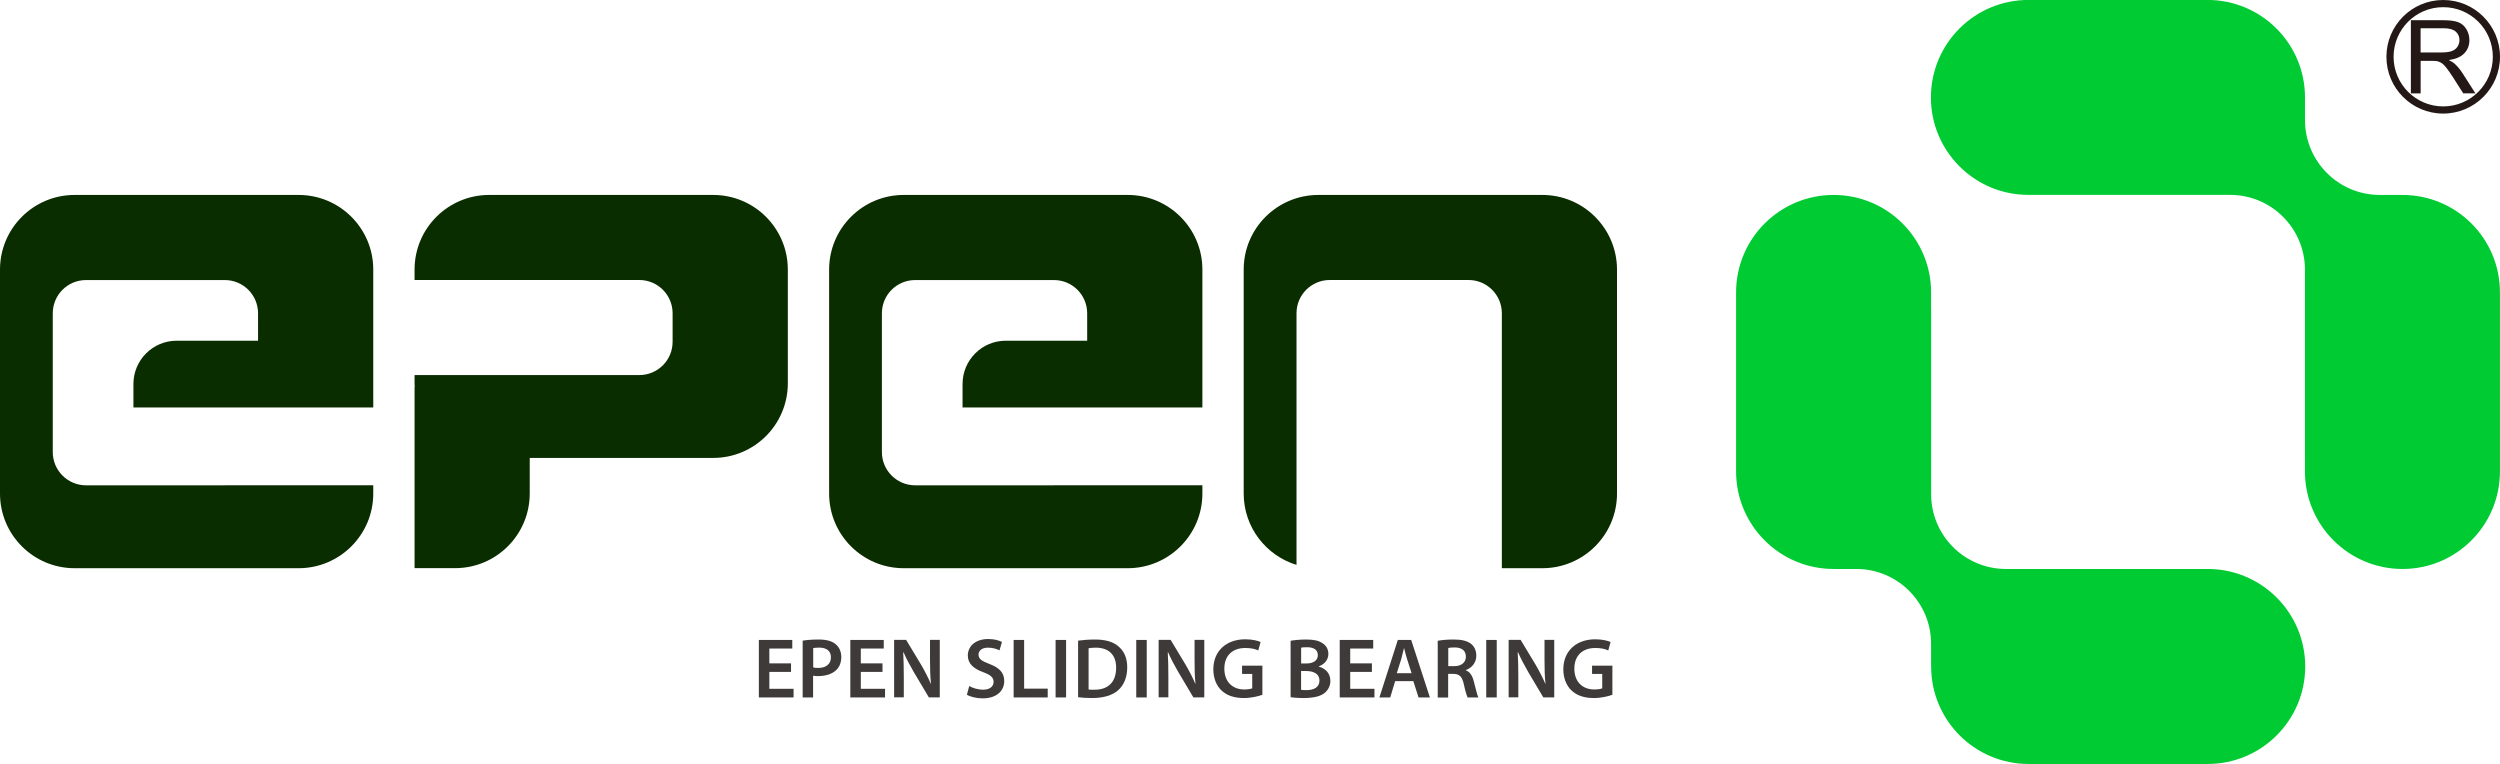 <?xml version="1.0" encoding="utf-8"?>
<!-- Generator: Adobe Illustrator 25.0.0, SVG Export Plug-In . SVG Version: 6.00 Build 0)  -->
<svg version="1.1" id="图层_1" xmlns="http://www.w3.org/2000/svg" xmlns:xlink="http://www.w3.org/1999/xlink" x="0px" y="0px"
	 viewBox="0 0 460 140.56" style="enable-background:new 0 0 460 140.56;" xml:space="preserve">
<style type="text/css">
	.st0{fill:#0A2D00;}
	.st1{fill:#3E3A39;}
	.st2{fill:#00CB33;}
	.st3{fill:#231815;}
</style>
<g>
	<path class="st0" d="M283.79,35.87h-41.21c-7.59,0-13.74,6.15-13.74,13.73v41.21c0,6.19,4.1,11.41,9.72,13.13v-46.3
		c0-3.39,2.74-6.12,6.12-6.12h25.53c3.39,0,6.13,2.74,6.13,6.12v46.91h7.45c7.59,0,13.74-6.15,13.74-13.74V49.6
		C297.52,42.02,291.37,35.87,283.79,35.87"/>
	<path class="st0" d="M131.22,35.87h-41.2c-7.6,0-13.74,6.15-13.74,13.73v1.92h41.36c3.37,0,6.12,2.74,6.12,6.12v5.25
		c0,3.39-2.74,6.12-6.12,6.12H76.28v1.52c0,0.24,0.02,0.47,0.03,0.71h-0.03v33.3h7.46c7.58,0,13.73-6.15,13.73-13.74v-6.54h33.75
		c7.6,0,13.74-6.15,13.74-13.74V49.6C144.96,42.02,138.82,35.87,131.22,35.87"/>
	<path class="st0" d="M221.24,74.97V49.6c0-7.58-6.15-13.73-13.74-13.73h-41.21c-7.59,0-13.73,6.15-13.73,13.73v41.21
		c0,7.59,6.14,13.74,13.73,13.74h41.21c7.58,0,13.74-6.15,13.74-13.74v-1.52h-27.31l-0.01,0.01H168.4c-3.4,0-6.13-2.75-6.13-6.12
		V57.65c0-3.39,2.73-6.12,6.13-6.12h25.52c3.39,0,6.12,2.74,6.12,6.12v5.04h-14.97c-4.39,0-7.96,3.56-7.96,7.96v4.32h22.93H221.24z"
		/>
	<path class="st0" d="M68.68,74.97V49.6c0-7.58-6.15-13.73-13.74-13.73H13.73C6.14,35.87,0,42.02,0,49.6v41.21
		c0,7.59,6.14,13.74,13.73,13.74h41.21c7.58,0,13.74-6.15,13.74-13.74v-1.52H41.37l-0.01,0.01H15.84c-3.4,0-6.13-2.75-6.13-6.12
		V57.65c0-3.39,2.73-6.12,6.13-6.12h25.52c3.39,0,6.12,2.74,6.12,6.12v5.04H32.51c-4.39,0-7.96,3.56-7.96,7.96v4.32h22.93H68.68z"/>
	<polygon class="st1" points="145.55,123.63 141.56,123.63 141.56,126.74 146.02,126.74 146.02,128.33 139.63,128.33 139.63,117.75 
		145.78,117.75 145.78,119.33 141.56,119.33 141.56,122.06 145.55,122.06 	"/>
	<path class="st1" d="M149.62,122.8c0.25,0.08,0.55,0.1,0.94,0.1c1.44,0,2.33-0.72,2.33-1.95c0-1.18-0.81-1.79-2.15-1.79
		c-0.54,0-0.91,0.05-1.11,0.09V122.8z M147.7,117.88c0.71-0.12,1.67-0.21,2.96-0.21c1.41,0,2.43,0.29,3.1,0.86
		c0.63,0.52,1.04,1.35,1.04,2.34c0,1-0.32,1.82-0.9,2.39c-0.78,0.77-1.98,1.14-3.35,1.14c-0.36,0-0.67-0.01-0.94-0.07v4h-1.92
		V117.88z"/>
	<polygon class="st1" points="162.38,123.63 158.39,123.63 158.39,126.74 162.85,126.74 162.85,128.33 156.46,128.33 156.46,117.75 
		162.61,117.75 162.61,119.33 158.39,119.33 158.39,122.06 162.38,122.06 	"/>
	<path class="st1" d="M164.52,128.32v-10.58h2.21l2.73,4.53c0.69,1.18,1.32,2.4,1.81,3.55h0.03c-0.14-1.41-0.18-2.78-0.18-4.4v-3.68
		h1.8v10.58h-2.01l-2.77-4.66c-0.68-1.16-1.37-2.45-1.89-3.65l-0.06,0.02c0.07,1.37,0.11,2.76,0.11,4.5v3.78H164.52z"/>
	<path class="st1" d="M178.34,126.23c0.62,0.36,1.57,0.67,2.56,0.67c1.22,0,1.92-0.58,1.92-1.44c0-0.8-0.54-1.27-1.87-1.76
		c-1.76-0.63-2.87-1.56-2.87-3.08c0-1.74,1.44-3.04,3.75-3.04c1.15,0,1.98,0.25,2.53,0.54l-0.45,1.55c-0.4-0.21-1.13-0.5-2.12-0.5
		c-1.22,0-1.74,0.64-1.74,1.27c0,0.82,0.61,1.19,2.02,1.74c1.84,0.69,2.71,1.61,2.71,3.14c0,1.71-1.29,3.18-4,3.18
		c-1.13,0-2.29-0.31-2.87-0.67L178.34,126.23z"/>
	<polygon class="st1" points="186.51,117.75 188.44,117.75 188.44,126.71 192.78,126.71 192.78,128.33 186.51,128.33 	"/>
	<rect x="194.23" y="117.75" class="st1" width="1.93" height="10.58"/>
	<path class="st1" d="M200.3,126.87c0.27,0.04,0.67,0.04,1.06,0.04c2.52,0.01,4.01-1.38,4.01-4.06c0.01-2.33-1.33-3.68-3.75-3.68
		c-0.62,0-1.03,0.05-1.32,0.11V126.87z M198.37,117.88c0.86-0.12,1.93-0.21,3.07-0.21c1.98,0,3.33,0.41,4.3,1.22
		c1.04,0.84,1.67,2.11,1.67,3.89c0,1.9-0.64,3.3-1.65,4.21c-1.06,0.95-2.73,1.45-4.79,1.45c-1.11,0-1.96-0.07-2.6-0.15V117.88z"/>
	<rect x="209.07" y="117.75" class="st1" width="1.93" height="10.58"/>
	<path class="st1" d="M213.19,128.32v-10.58h2.21l2.73,4.53c0.69,1.18,1.32,2.4,1.81,3.55h0.03c-0.15-1.41-0.17-2.78-0.17-4.4v-3.68
		h1.79v10.58h-2.01l-2.77-4.66c-0.67-1.16-1.37-2.45-1.88-3.65l-0.06,0.02c0.08,1.37,0.11,2.76,0.11,4.5v3.78H213.19z"/>
	<path class="st1" d="M232.28,127.84c-0.68,0.25-2,0.6-3.39,0.6c-1.79,0-3.16-0.46-4.16-1.42c-0.94-0.9-1.48-2.29-1.48-3.89
		c0.02-3.36,2.39-5.5,5.89-5.5c1.3,0,2.32,0.27,2.81,0.5l-0.43,1.55c-0.58-0.27-1.29-0.45-2.4-0.45c-2.26,0-3.84,1.33-3.84,3.79
		c0,2.4,1.47,3.84,3.67,3.84c0.71,0,1.21-0.1,1.46-0.21v-2.65h-1.87v-1.52h3.74V127.84z"/>
	<path class="st1" d="M239.4,126.93c0.25,0.05,0.58,0.05,1.02,0.05c1.24,0,2.36-0.46,2.36-1.76c0-1.24-1.08-1.75-2.42-1.75h-0.96
		V126.93z M239.4,122.08h0.99c1.35,0,2.09-0.63,2.09-1.52c0-1-0.75-1.47-1.98-1.47c-0.56,0-0.89,0.03-1.09,0.08V122.08z
		 M237.48,117.9c0.62-0.12,1.73-0.23,2.83-0.23c1.42,0,2.31,0.19,3.01,0.67c0.66,0.39,1.1,1.08,1.1,1.99c0,0.98-0.61,1.85-1.76,2.28
		v0.05c1.12,0.28,2.13,1.16,2.13,2.61c0,0.94-0.41,1.68-1.01,2.19c-0.75,0.64-1.99,0.98-3.94,0.98c-1.06,0-1.86-0.08-2.37-0.15
		V117.9z"/>
	<polygon class="st1" points="252.43,123.63 248.44,123.63 248.44,126.74 252.9,126.74 252.9,128.33 246.51,128.33 246.51,117.75 
		252.67,117.75 252.67,119.33 248.44,119.33 248.44,122.06 252.43,122.06 	"/>
	<path class="st1" d="M259.73,123.87l-0.83-2.61c-0.21-0.64-0.38-1.37-0.54-1.98h-0.03c-0.15,0.61-0.33,1.35-0.5,1.98l-0.82,2.61
		H259.73z M256.71,125.33l-0.91,3h-1.99l3.39-10.58h2.46l3.44,10.58h-2.09l-0.96-3H256.71z"/>
	<path class="st1" d="M266.47,122.57h1.14c1.3,0,2.11-0.69,2.11-1.75c0-1.14-0.8-1.69-2.06-1.69c-0.61,0-1,0.05-1.18,0.1V122.57z
		 M264.55,117.9c0.73-0.14,1.81-0.23,2.92-0.23c1.52,0,2.54,0.25,3.26,0.85c0.58,0.48,0.91,1.22,0.91,2.13
		c0,1.37-0.93,2.29-1.93,2.64v0.05c0.77,0.28,1.22,1.02,1.47,2.04c0.35,1.32,0.63,2.55,0.84,2.95h-1.98
		c-0.16-0.32-0.43-1.17-0.71-2.49c-0.32-1.38-0.8-1.82-1.9-1.85h-0.97v4.35h-1.92V117.9z"/>
	<rect x="273.47" y="117.75" class="st1" width="1.93" height="10.58"/>
	<path class="st1" d="M277.59,128.32v-10.58h2.21l2.73,4.53c0.69,1.18,1.32,2.4,1.81,3.55h0.03c-0.15-1.41-0.18-2.78-0.18-4.4v-3.68
		h1.79v10.58h-2.01l-2.77-4.66c-0.67-1.16-1.36-2.45-1.88-3.65l-0.06,0.02c0.08,1.37,0.11,2.76,0.11,4.5v3.78H277.59z"/>
	<path class="st1" d="M296.68,127.84c-0.68,0.25-2,0.6-3.39,0.6c-1.79,0-3.16-0.46-4.16-1.42c-0.94-0.9-1.48-2.29-1.48-3.89
		c0.02-3.36,2.39-5.5,5.89-5.5c1.3,0,2.32,0.27,2.81,0.5l-0.43,1.55c-0.58-0.27-1.29-0.45-2.4-0.45c-2.26,0-3.84,1.33-3.84,3.79
		c0,2.4,1.47,3.84,3.67,3.84c0.71,0,1.21-0.1,1.46-0.21v-2.65h-1.87v-1.52h3.74V127.84z"/>
	<path class="st2" d="M442.07,35.87h-4.18c-7.61,0-13.77-6.17-13.77-13.77v-4.17c0-9.91-8.04-17.94-17.95-17.94h-32.94
		c-9.91,0-17.94,8.03-17.94,17.94c0,9.9,8.03,17.93,17.94,17.93h37.11c7.61,0,13.77,6.16,13.77,13.76V83.6v3.15
		c0,9.91,8.04,17.94,17.95,17.94c9.9,0,17.93-8.03,17.93-17.94V53.8C460,43.9,451.97,35.87,442.07,35.87"/>
	<path class="st2" d="M337.38,104.69h4.18c7.6,0,13.76,6.16,13.76,13.76v4.18h0.01c0,9.91,8.02,17.94,17.94,17.94h32.95
		c9.9,0,17.94-8.03,17.94-17.94c0-9.91-8.04-17.94-17.94-17.94h-37.13c-7.6,0-13.76-6.16-13.76-13.76V56.95h-0.01V53.8
		c0-9.9-8.03-17.93-17.94-17.93c-9.91,0-17.94,8.03-17.94,17.93v32.95C319.44,96.66,327.47,104.69,337.38,104.69"/>
	<path class="st3" d="M445.4,5.2h4.26c1,0,1.73,0.21,2.19,0.61c0.46,0.41,0.69,0.93,0.69,1.57c0,0.43-0.12,0.84-0.36,1.21
		c-0.24,0.37-0.59,0.64-1.05,0.81c-0.46,0.17-1.1,0.25-1.91,0.25h-3.83V5.2z M445.4,17.17V11.2h2.07c0.46,0,0.79,0.02,0.99,0.06
		c0.28,0.07,0.55,0.19,0.81,0.36c0.27,0.17,0.57,0.47,0.9,0.9c0.34,0.43,0.76,1.05,1.28,1.85l1.78,2.8h2.24l-2.34-3.66
		c-0.46-0.72-0.96-1.31-1.48-1.79c-0.24-0.22-0.6-0.44-1.07-0.67c1.29-0.18,2.24-0.59,2.86-1.25c0.62-0.65,0.93-1.46,0.93-2.41
		c0-0.74-0.19-1.42-0.56-2.03c-0.37-0.61-0.87-1.04-1.5-1.28c-0.62-0.24-1.54-0.36-2.74-0.36h-5.97v13.46H445.4z"/>
	<path class="st3" d="M458.68,10.45c0,5.04-4.09,9.13-9.13,9.13c-5.04,0-9.13-4.09-9.13-9.13c0-5.04,4.09-9.13,9.13-9.13
		C454.6,1.32,458.68,5.41,458.68,10.45 M460,10.45C460,4.68,455.32,0,449.55,0c-5.77,0-10.45,4.68-10.45,10.45
		c0,5.77,4.68,10.45,10.45,10.45C455.32,20.89,460,16.21,460,10.45"/>
</g>
</svg>

